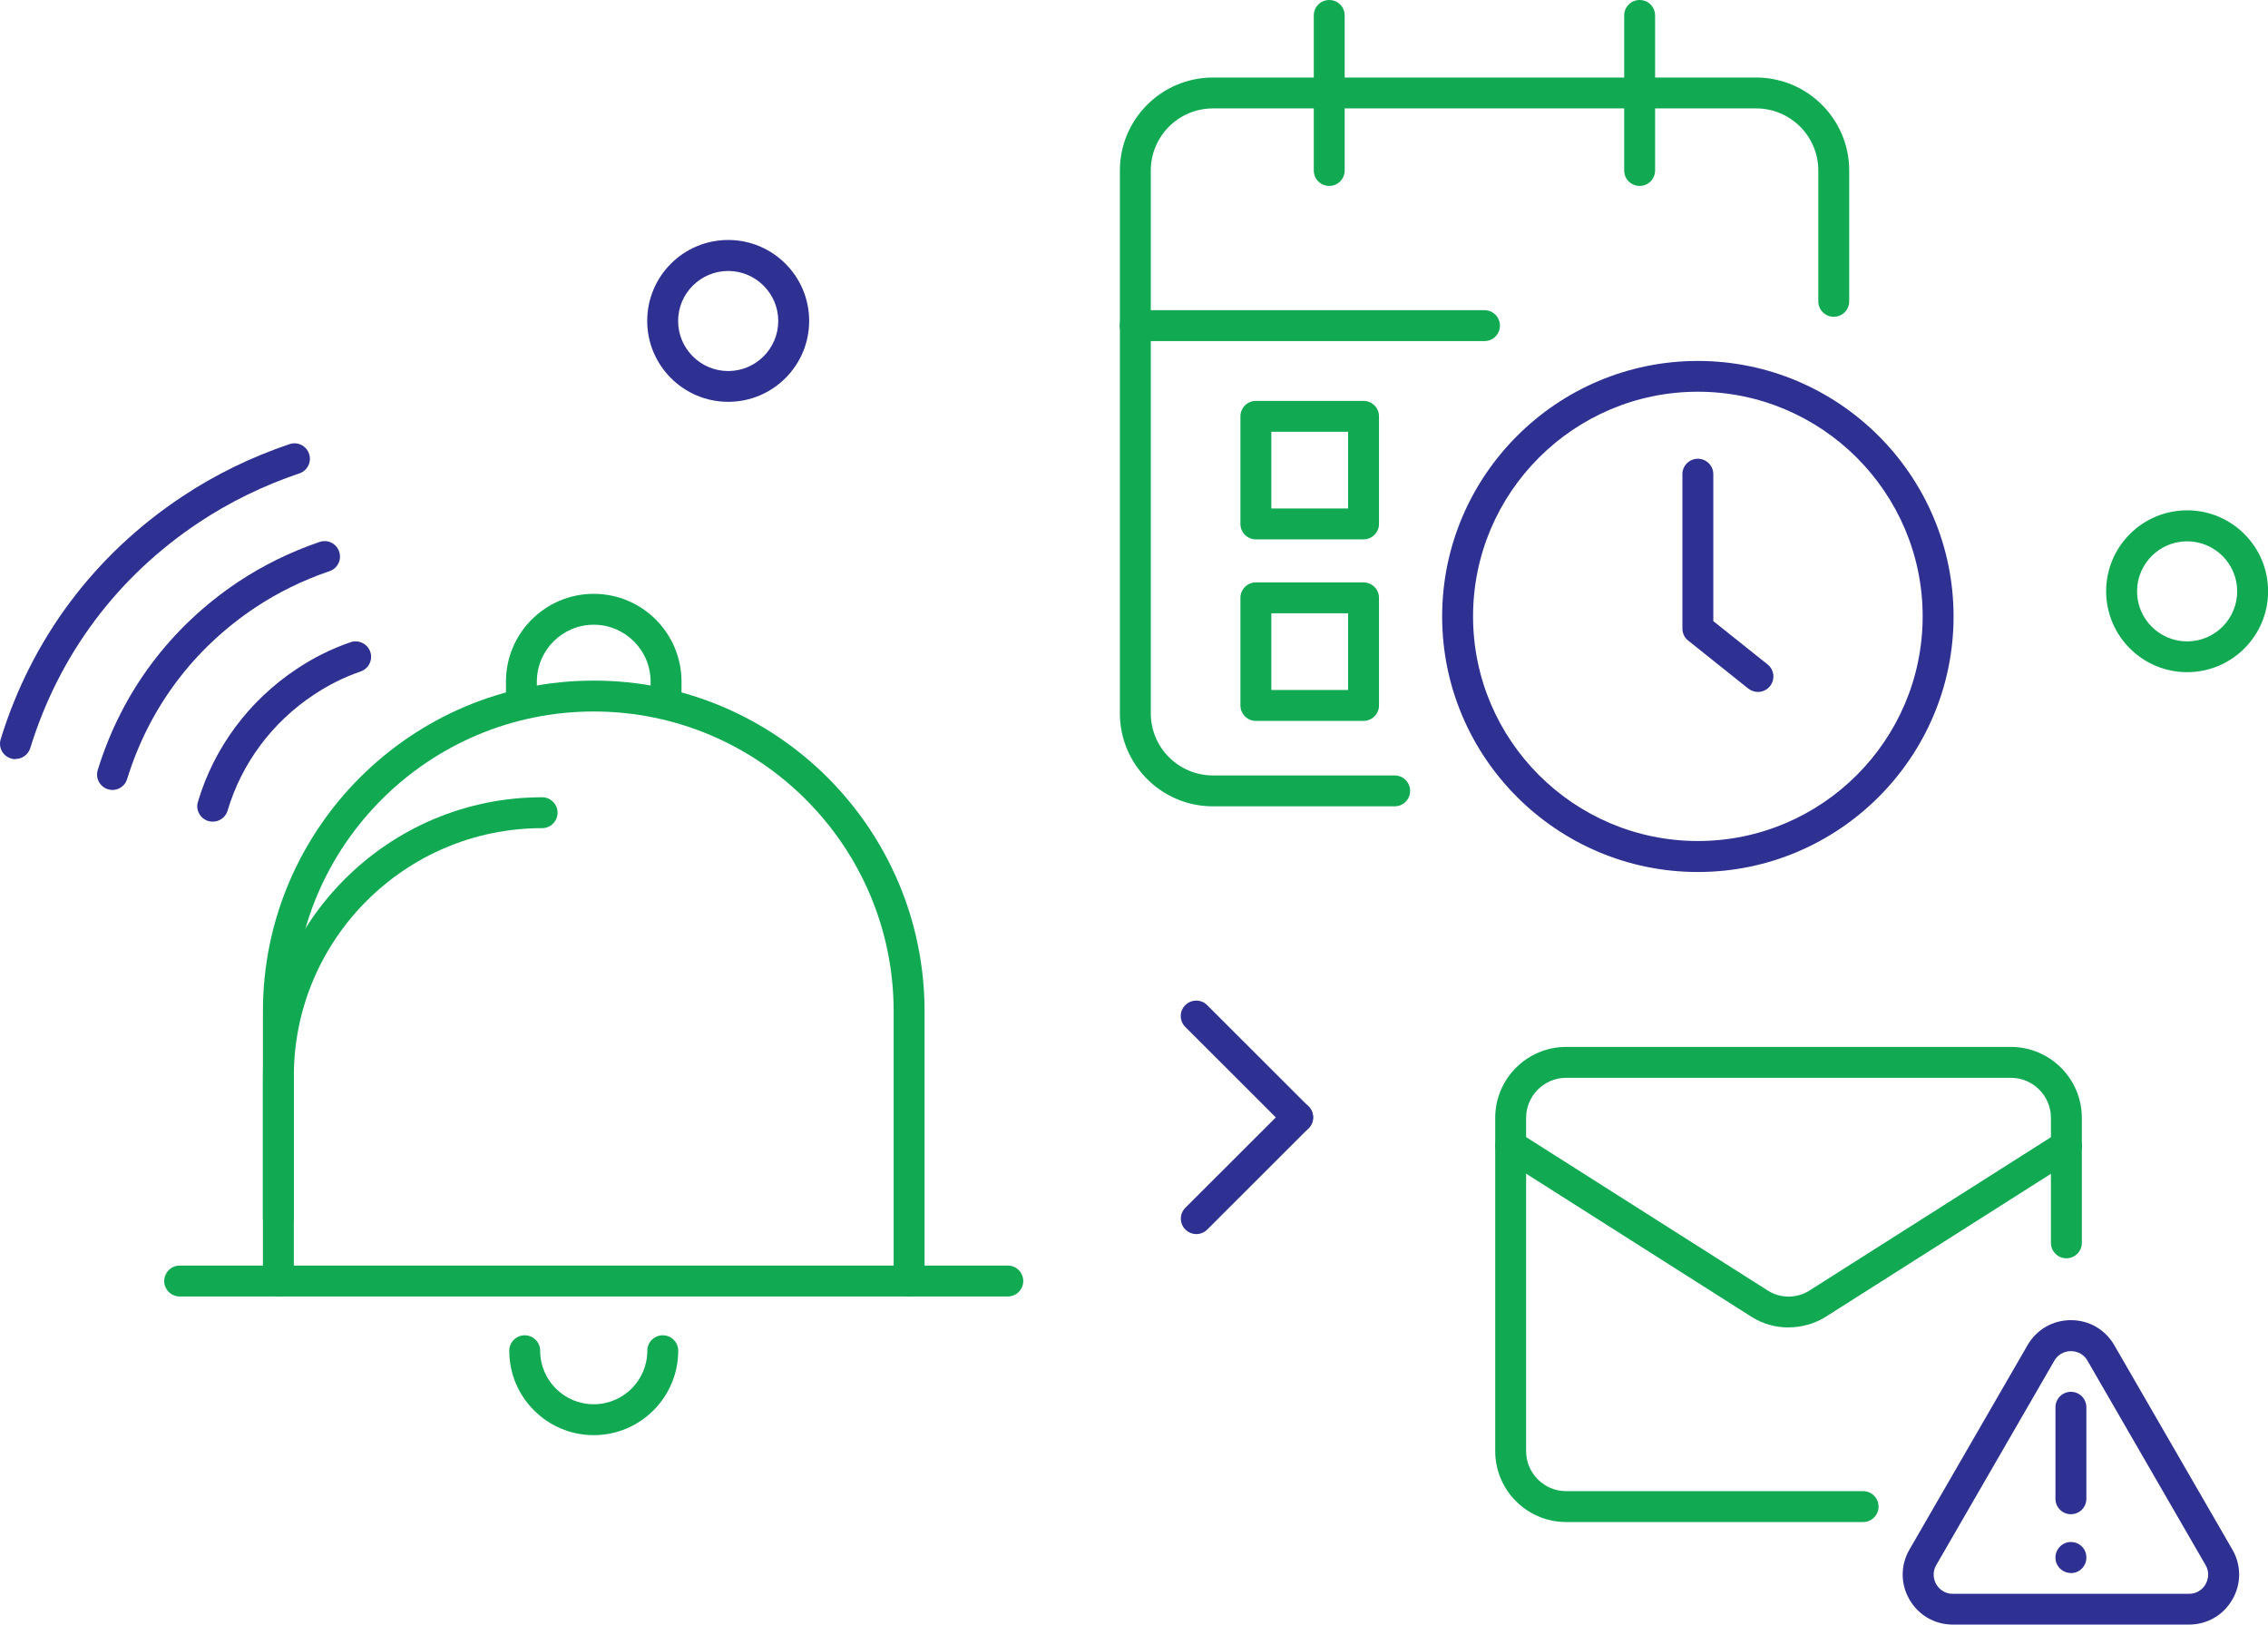 <svg width="296" height="212" viewBox="0 0 296 212" fill="none" xmlns="http://www.w3.org/2000/svg">
<g clip-path="url(#clip0_2149_6474)">
<path d="M86.928 92.862C85.812 92.862 84.911 91.961 84.911 90.846V88.939C84.911 84.854 81.577 81.523 77.489 81.523C73.402 81.523 70.067 84.854 70.067 88.939V90.846C70.067 91.961 69.166 92.862 68.05 92.862C66.934 92.862 66.033 91.961 66.033 90.846V88.939C66.033 82.624 71.17 77.492 77.489 77.492C83.809 77.492 88.945 82.624 88.945 88.939V90.846C88.945 91.961 88.044 92.862 86.928 92.862Z" fill="#11AA53"/>
<path d="M118.648 169.183H36.331C35.215 169.183 34.315 168.283 34.315 167.168V131.955C34.315 108.176 53.677 88.816 77.49 88.816C101.302 88.816 120.665 108.162 120.665 131.955V167.168C120.665 168.283 119.764 169.183 118.648 169.183ZM38.348 165.153H116.631V131.955C116.631 110.393 99.07 92.847 77.49 92.847C55.909 92.847 38.348 110.393 38.348 131.955V165.153Z" fill="#11AA53"/>
<path d="M36.331 161.043C35.215 161.043 34.315 160.142 34.315 159.027V140.447C34.315 120.376 50.665 104.039 70.753 104.039C71.869 104.039 72.77 104.939 72.77 106.054C72.77 107.169 71.869 108.069 70.753 108.069C52.883 108.069 38.348 122.592 38.348 140.447V159.027C38.348 160.142 37.447 161.043 36.331 161.043Z" fill="#11AA53"/>
<path d="M131.529 169.183H118.648C117.532 169.183 116.631 168.283 116.631 167.168C116.631 166.052 117.532 165.152 118.648 165.152H131.529C132.645 165.152 133.546 166.052 133.546 167.168C133.546 168.283 132.645 169.183 131.529 169.183Z" fill="#11AA53"/>
<path d="M36.331 169.183H23.45C22.334 169.183 21.433 168.283 21.433 167.168C21.433 166.052 22.334 165.152 23.45 165.152H36.331C37.447 165.152 38.348 166.052 38.348 167.168C38.348 168.283 37.447 169.183 36.331 169.183Z" fill="#11AA53"/>
<path d="M77.49 187.28C71.412 187.28 66.464 182.336 66.464 176.263C66.464 175.148 67.365 174.248 68.481 174.248C69.597 174.248 70.498 175.148 70.498 176.263C70.498 180.119 73.631 183.249 77.49 183.249C81.349 183.249 84.481 180.119 84.481 176.263C84.481 175.148 85.382 174.248 86.498 174.248C87.614 174.248 88.515 175.148 88.515 176.263C88.515 182.336 83.567 187.28 77.49 187.28Z" fill="#11AA53"/>
<path d="M27.766 107.222C27.578 107.222 27.376 107.195 27.188 107.141C26.126 106.819 25.507 105.704 25.83 104.643C27.927 97.562 32.499 91.423 38.698 87.312C40.862 85.861 43.242 84.665 45.757 83.805C46.806 83.443 47.962 84.007 48.325 85.055C48.688 86.103 48.123 87.258 47.075 87.621C44.883 88.373 42.825 89.408 40.943 90.671C35.524 94.258 31.531 99.618 29.702 105.785C29.447 106.658 28.64 107.222 27.766 107.222Z" fill="#2E3192"/>
<path d="M14.683 103.086C14.481 103.086 14.293 103.059 14.091 102.991C13.029 102.669 12.424 101.541 12.76 100.479C15.88 90.336 22.226 81.845 31.1 75.921C34.368 73.757 37.931 72.011 41.709 70.721C42.771 70.359 43.914 70.923 44.264 71.984C44.627 73.032 44.062 74.187 43 74.537C39.544 75.706 36.291 77.304 33.319 79.279C25.224 84.666 19.443 92.418 16.592 101.661C16.323 102.535 15.53 103.086 14.669 103.086H14.683Z" fill="#2E3192"/>
<path d="M2.017 99.069C1.815 99.069 1.627 99.042 1.425 98.974C0.363 98.652 -0.242 97.523 0.094 96.449C4.128 83.363 12.303 72.427 23.745 64.823C28.035 61.962 32.768 59.651 37.783 57.958C38.845 57.595 39.988 58.173 40.338 59.221C40.701 60.269 40.123 61.424 39.074 61.774C34.381 63.359 29.984 65.508 25.977 68.169C15.315 75.249 7.704 85.432 3.953 97.618C3.684 98.477 2.891 99.042 2.03 99.042L2.017 99.069Z" fill="#2E3192"/>
<path d="M182.019 105.222H158.3C151.604 105.222 146.158 99.781 146.158 93.09V22.249C146.158 15.558 151.604 10.117 158.3 10.117H229.201C235.897 10.117 241.342 15.558 241.342 22.249V39.324C241.342 40.439 240.441 41.34 239.325 41.34C238.209 41.34 237.309 40.439 237.309 39.324V22.249C237.309 17.775 233.665 14.148 229.201 14.148H158.3C153.822 14.148 150.192 17.788 150.192 22.249V93.09C150.192 97.564 153.836 101.191 158.3 101.191H182.019C183.135 101.191 184.036 102.091 184.036 103.206C184.036 104.321 183.135 105.222 182.019 105.222Z" fill="#11AA53"/>
<path d="M213.992 24.263C212.876 24.263 211.976 23.363 211.976 22.248V2.015C211.976 0.9 212.876 0 213.992 0C215.109 0 216.009 0.9 216.009 2.015V22.248C216.009 23.363 215.109 24.263 213.992 24.263Z" fill="#11AA53"/>
<path d="M173.48 24.263C172.364 24.263 171.463 23.363 171.463 22.248V2.015C171.463 0.9 172.364 0 173.48 0C174.596 0 175.497 0.9 175.497 2.015V22.248C175.497 23.363 174.596 24.263 173.48 24.263Z" fill="#11AA53"/>
<path d="M193.743 44.509H148.161C147.045 44.509 146.145 43.609 146.145 42.494C146.145 41.379 147.045 40.478 148.161 40.478H193.743C194.859 40.478 195.76 41.379 195.76 42.494C195.76 43.609 194.859 44.509 193.743 44.509Z" fill="#11AA53"/>
<path d="M229.429 90.295C228.985 90.295 228.542 90.147 228.165 89.852L220.326 83.591C219.842 83.215 219.573 82.624 219.573 82.019V61.88C219.573 60.765 220.474 59.865 221.59 59.865C222.706 59.865 223.607 60.765 223.607 61.88V81.052L230.693 86.708C231.567 87.406 231.702 88.669 231.002 89.543C230.599 90.04 230.021 90.295 229.429 90.295Z" fill="#2E3192"/>
<path d="M221.59 113.792C203.182 113.792 188.217 98.825 188.217 80.447C188.217 62.068 203.182 47.102 221.59 47.102C239.997 47.102 254.963 62.068 254.963 80.447C254.963 98.825 239.984 113.792 221.59 113.792ZM221.59 51.118C205.414 51.118 192.251 64.271 192.251 80.433C192.251 96.595 205.414 109.748 221.59 109.748C237.765 109.748 250.929 96.595 250.929 80.433C250.929 64.271 237.765 51.118 221.59 51.118Z" fill="#2E3192"/>
<path d="M177.958 70.384H163.907C162.791 70.384 161.89 69.484 161.89 68.369V54.33C161.89 53.215 162.791 52.315 163.907 52.315H177.958C179.074 52.315 179.975 53.215 179.975 54.33V68.369C179.975 69.484 179.074 70.384 177.958 70.384ZM165.923 66.354H175.941V56.345H165.923V66.354Z" fill="#11AA53"/>
<path d="M177.958 94.07H163.907C162.791 94.07 161.89 93.17 161.89 92.055V78.015C161.89 76.9 162.791 76 163.907 76H177.958C179.074 76 179.975 76.9 179.975 78.015V92.055C179.975 93.17 179.074 94.07 177.958 94.07ZM165.923 90.039H175.941V80.03H165.923V90.039Z" fill="#11AA53"/>
<path d="M243.157 198.618H204.406C199.296 198.618 195.142 194.467 195.142 189.362V145.874C195.142 140.769 199.296 136.617 204.406 136.617H262.439C267.548 136.617 271.703 140.769 271.703 145.874V162.183C271.703 163.299 270.802 164.199 269.686 164.199C268.57 164.199 267.669 163.299 267.669 162.183V145.874C267.669 142.985 265.316 140.648 262.439 140.648H204.406C201.515 140.648 199.175 142.999 199.175 145.874V189.362C199.175 192.25 201.528 194.588 204.406 194.588H243.157C244.273 194.588 245.174 195.488 245.174 196.603C245.174 197.718 244.273 198.618 243.157 198.618Z" fill="#11AA53"/>
<path d="M233.423 173.227C231.755 173.227 230.075 172.771 228.622 171.857L196.083 151.194C195.142 150.603 194.86 149.354 195.465 148.413C196.056 147.473 197.307 147.191 198.248 147.795L230.774 168.445C232.387 169.452 234.471 169.452 236.098 168.445L268.624 147.795C269.565 147.204 270.816 147.473 271.408 148.413C271.999 149.354 271.73 150.603 270.789 151.194L238.263 171.844C236.798 172.757 235.117 173.214 233.436 173.214L233.423 173.227Z" fill="#11AA53"/>
<path d="M270.278 197.599C269.162 197.599 268.261 196.699 268.261 195.584V183.64C268.261 182.525 269.162 181.625 270.278 181.625C271.394 181.625 272.295 182.525 272.295 183.64V195.584C272.295 196.699 271.394 197.599 270.278 197.599Z" fill="#2E3192"/>
<path d="M270.278 205.268C269.162 205.268 268.261 204.368 268.261 203.253C268.261 202.138 269.162 201.225 270.278 201.225C271.394 201.225 272.295 202.111 272.295 203.226V203.267C272.295 204.382 271.394 205.282 270.278 205.282V205.268Z" fill="#2E3192"/>
<path d="M285.687 212H254.869C252.502 212 250.391 210.777 249.208 208.735C248.025 206.693 248.025 204.248 249.208 202.206L264.617 175.538C265.8 173.496 267.911 172.273 270.278 172.273C272.644 172.273 274.755 173.496 275.938 175.538L291.347 202.206C292.531 204.248 292.531 206.693 291.347 208.735C290.164 210.777 288.053 212 285.687 212ZM270.278 176.317C269.847 176.317 268.772 176.438 268.113 177.567L252.704 204.235C252.058 205.363 252.489 206.357 252.704 206.734C252.919 207.11 253.564 207.983 254.869 207.983H285.687C286.991 207.983 287.636 207.11 287.852 206.734C288.067 206.357 288.497 205.363 287.852 204.235L272.442 177.567C271.797 176.438 270.708 176.317 270.278 176.317Z" fill="#2E3192"/>
<path d="M285.445 87.715C279.622 87.715 274.876 82.986 274.876 77.155C274.876 71.325 279.609 66.596 285.445 66.596C291.28 66.596 296.013 71.325 296.013 77.155C296.013 82.986 291.28 87.715 285.445 87.715ZM285.445 70.64C281.841 70.64 278.91 73.568 278.91 77.169C278.91 80.769 281.841 83.698 285.445 83.698C289.048 83.698 291.979 80.769 291.979 77.169C291.979 73.568 289.048 70.64 285.445 70.64Z" fill="#11AA53"/>
<path d="M95.036 52.436C89.214 52.436 84.468 47.707 84.468 41.876C84.468 36.045 89.201 31.316 95.036 31.316C100.872 31.316 105.605 36.045 105.605 41.876C105.605 47.707 100.872 52.436 95.036 52.436ZM95.036 35.36C91.433 35.36 88.502 38.289 88.502 41.889C88.502 45.49 91.433 48.419 95.036 48.419C98.64 48.419 101.571 45.49 101.571 41.889C101.571 38.289 98.64 35.36 95.036 35.36Z" fill="#2E3192"/>
<path d="M169.353 147.823C168.842 147.823 168.317 147.621 167.927 147.232L154.697 134.012C153.903 133.219 153.903 131.943 154.697 131.164C155.49 130.384 156.767 130.371 157.547 131.164L170.778 144.383C171.571 145.176 171.571 146.452 170.778 147.232C170.388 147.621 169.864 147.823 169.353 147.823Z" fill="#2E3192"/>
<path d="M156.135 161.043C155.624 161.043 155.099 160.841 154.709 160.451C153.916 159.659 153.916 158.383 154.709 157.603L167.94 144.384C168.733 143.591 170.011 143.591 170.791 144.384C171.571 145.176 171.584 146.452 170.791 147.232L157.56 160.451C157.17 160.841 156.645 161.043 156.135 161.043Z" fill="#2E3192"/>
</g>
<defs>
<clipPath id="clip0_2149_6474">
<rect width="296" height="212" fill="white"/>
</clipPath>
</defs>
</svg>
